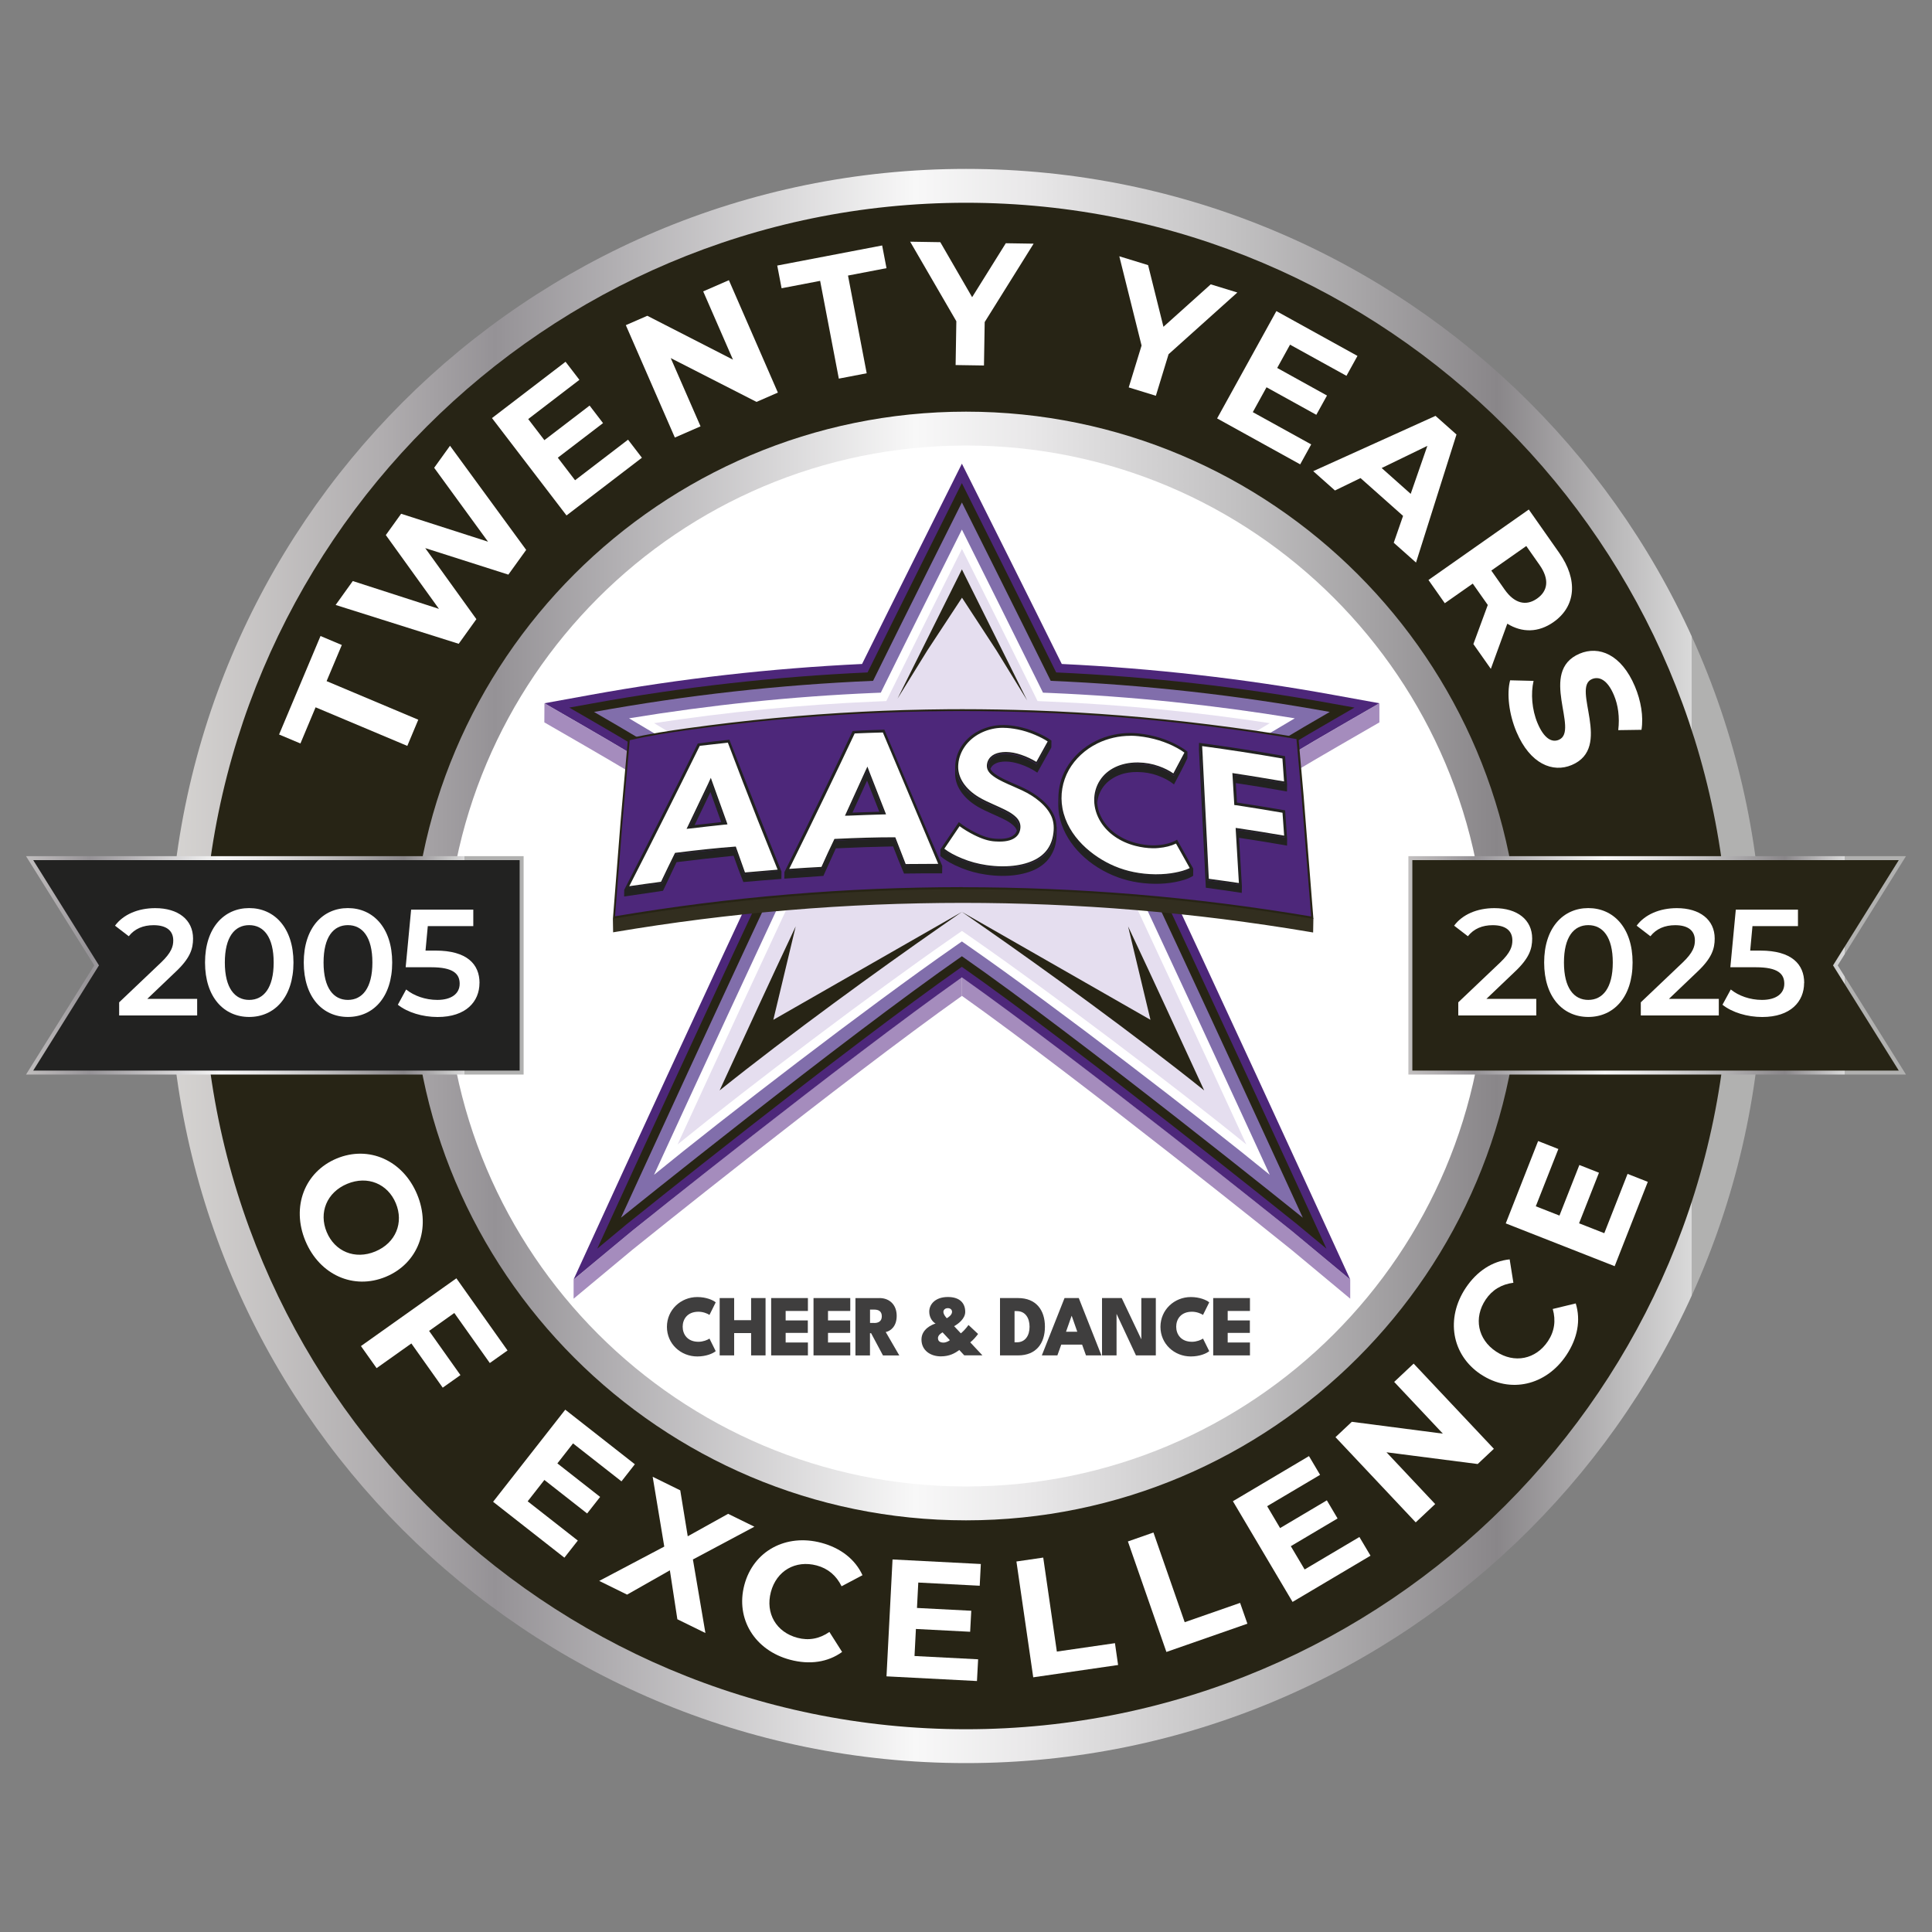 <?xml version="1.0" encoding="UTF-8"?>
<svg id="_x32_0th" xmlns="http://www.w3.org/2000/svg" xmlns:xlink="http://www.w3.org/1999/xlink" version="1.1" viewBox="0 0 400 400">
  <rect x="0" y="0" width="400" height="400" fill="#808080" stroke="none"/>
  <!-- Generator: Adobe Illustrator 29.3.1, SVG Export Plug-In . SVG Version: 2.1.0 Build 151)  -->
  <defs>
    <clipPath id="clippath">
      <rect x="-26.57" y="8.41" width="453.13" height="383.17" fill="none"/>
    </clipPath>
    <clipPath id="clippath-1">
      <rect x="-26.57" y="8.41" width="453.13" height="383.17" fill="none"/>
    </clipPath>
    <clipPath id="clippath-2">
      <rect x="-26.57" y="8.41" width="453.13" height="383.17" fill="none"/>
    </clipPath>
    <linearGradient id="linear-gradient" x1="-3351.73" y1="-1.08" x2="-3350.9" y2="-1.08" gradientTransform="translate(1345539.22 -232.44) scale(401.44 -401.44)" gradientUnits="userSpaceOnUse">
      <stop offset="0" stop-color="#a6a5a1"/>
      <stop offset=".03" stop-color="#a6a5a1"/>
      <stop offset=".13" stop-color="#afafaf"/>
      <stop offset=".22" stop-color="#babbc1"/>
      <stop offset=".28" stop-color="#c5c6cb"/>
      <stop offset=".34" stop-color="#d9dadd"/>
      <stop offset=".49" stop-color="#b2b5b9"/>
      <stop offset=".72" stop-color="#72777c"/>
      <stop offset="1" stop-color="#9a9fa3"/>
    </linearGradient>
    <clipPath id="clippath-3">
      <path d="M92.27,200c0-59.51,48.23-107.76,107.73-107.76s107.73,48.25,107.73,107.76-48.23,107.76-107.73,107.76-107.73-48.25-107.73-107.76M35.02,200c0,91.14,73.86,165.03,164.98,165.03s164.98-73.89,164.98-165.03S291.12,34.97,200,34.97,35.02,108.86,35.02,200" fill="none"/>
    </clipPath>
    <linearGradient id="linear-gradient1" x1="-3351.71" y1="-1.08" x2="-3350.88" y2="-1.08" gradientTransform="translate(1342179.31 -232.44) scale(400.44 -400.44)" gradientUnits="userSpaceOnUse">
      <stop offset="0" stop-color="#eceae8"/>
      <stop offset="0" stop-color="#e5e3e0"/>
      <stop offset=".06" stop-color="#d6d4d2"/>
      <stop offset=".19" stop-color="#b0adaf"/>
      <stop offset=".26" stop-color="#959296"/>
      <stop offset=".52" stop-color="#f8f8f8"/>
      <stop offset=".59" stop-color="#e9e8e9"/>
      <stop offset=".72" stop-color="#c1c0c1"/>
      <stop offset=".88" stop-color="#898689"/>
      <stop offset="1" stop-color="#d9d9d9"/>
      <stop offset="1" stop-color="#b1b1b0"/>
    </linearGradient>
    <clipPath id="clippath-4">
      <rect x="-26.57" y="8.41" width="453.13" height="383.17" fill="none"/>
    </clipPath>
    <linearGradient id="linear-gradient2" x1="-3333.69" y1="-3.42" x2="-3332.86" y2="-3.42" gradientTransform="translate(421469.25 -232.6) scale(126.43 -126.43)" xlink:href="#linear-gradient1"/>
    <linearGradient id="linear-gradient3" x1="-3334.17" y1="-3.42" x2="-3333.35" y2="-3.42" gradientTransform="translate(421816.98 -232.6) scale(126.43 -126.43)" xlink:href="#linear-gradient1"/>
    <clipPath id="clippath-5">
      <rect x="-26.57" y="8.41" width="453.13" height="383.17" fill="none"/>
    </clipPath>
    <clipPath id="clippath-6">
      <rect x="-26.57" y="8.41" width="453.13" height="383.17" fill="none"/>
    </clipPath>
    <clipPath id="clippath-7">
      <rect x="-26.57" y="8.41" width="453.13" height="383.17" fill="none"/>
    </clipPath>
  </defs>
  <g clip-path="url(#clippath)">
    <g clip-path="url(#clippath-1)">
      <path d="M313.9,200.12c0,63.36-51.35,114.72-114.68,114.72s-114.68-51.36-114.68-114.72,51.35-114.72,114.68-114.72,114.68,51.36,114.68,114.72" fill="#fff"/>
      <path d="M313.9,200.12c0,63.36-51.35,114.72-114.68,114.72s-114.68-51.36-114.68-114.72,51.35-114.72,114.68-114.72,114.68,51.36,114.68,114.72" fill="#fff"/>
    </g>
    <g clip-path="url(#clippath-2)">
      <path d="M364.98,200h0c0-91.14-73.86-165.03-164.98-165.03S35.02,108.86,35.02,200c0,91.14,73.86,165.03,164.98,165.03,91.12,0,164.98-73.89,164.98-165.03h0c0,91.14-73.86,165.03-164.98,165.03-91.12,0-164.98-73.89-164.98-165.03,0-91.14,73.86-165.03,164.98-165.03s164.98,73.89,164.98,165.03h0Z" fill="url(#linear-gradient)"/>
    </g>
    <g clip-path="url(#clippath-3)">
      <rect x="35.02" y="34.97" width="329.96" height="330.05" fill="url(#linear-gradient1)"/>
    </g>
    <g clip-path="url(#clippath-4)">
      <path d="M200,358.02c-87.11,0-157.97-70.89-157.97-158.02S112.89,41.98,200,41.98s157.97,70.89,157.97,158.02-70.87,158.02-157.97,158.02M200,85.23c-63.27,0-114.74,51.49-114.74,114.77s51.47,114.77,114.74,114.77,114.74-51.49,114.74-114.77-51.47-114.77-114.74-114.77" fill="#272415"/>
    </g>
    <polygon points="292 177.67 393.87 177.67 380 199.87 393.87 222.06 292 222.06 292 177.67" fill="#272415"/>
    <polygon points="108 177.67 6.13 177.67 20 199.87 6.13 222.06 108 222.06 108 177.67" fill="#222221"/>
    <polygon points="108 177.67 108 178.08 6.88 178.08 20.49 199.87 6.88 221.65 107.59 221.65 107.59 177.67 108 177.67 108 178.08 108 177.67 108.41 177.67 108.41 222.47 5.39 222.47 19.52 199.87 5.39 177.26 108.41 177.26 108.41 177.67 108 177.67" fill="url(#linear-gradient2)"/>
    <polygon points="292 177.67 292 177.26 394.61 177.26 380.48 199.87 394.61 222.47 291.59 222.47 291.59 177.26 292 177.26 292 177.67 292.41 177.67 292.41 221.65 393.12 221.65 379.51 199.87 393.12 178.08 292 178.08 292 177.67 292.41 177.67 292 177.67" fill="url(#linear-gradient3)"/>
    <g clip-path="url(#clippath-5)">
      <path d="M69.7,239.86c6.65-2.77,13.72.36,16.66,7.42,2.93,7.03.21,14.28-6.47,17.06-6.68,2.78-13.73-.39-16.66-7.42-2.94-7.06-.17-14.29,6.47-17.06M77.71,259.1c4.25-1.77,5.91-5.98,4.24-9.98-1.66-4-5.82-5.79-10.07-4.02-4.25,1.77-5.91,5.98-4.24,9.98,1.66,4,5.82,5.79,10.07,4.02" fill="#fff"/>
      <polygon points="94.06 271.84 88.84 275.55 95.33 284.7 91.66 287.3 85.17 278.15 77.97 283.26 74.73 278.69 94.49 264.66 105.08 279.6 101.41 282.2 94.06 271.84" fill="#fff"/>
      <polygon points="119.63 318.96 116.85 322.5 102.09 310.93 117.03 291.86 131.44 303.16 128.67 306.7 118.64 298.84 115.4 302.98 124.25 309.92 121.56 313.35 112.71 306.41 109.25 310.83 119.63 318.96" fill="#fff"/>
      <polygon points="140.24 335.25 138.69 325.12 129.83 330.15 124.06 327.31 137.53 320.2 135.13 305.75 140.84 308.56 142.39 318.07 150.75 313.42 156.19 316.09 143.46 322.87 146.05 338.1 140.24 335.25" fill="#fff"/>
      <path d="M154.11,328.15c1.87-7.06,8.64-10.67,15.93-8.73,4.05,1.08,7.03,3.45,8.53,6.71l-4.33,2.29c-1.09-2.22-2.82-3.69-5.16-4.31-4.38-1.16-8.31,1.09-9.48,5.5-1.17,4.42,1.12,8.32,5.5,9.48,2.34.62,4.56.21,6.62-1.21l2.63,4.14c-2.93,2.12-6.7,2.7-10.78,1.61-7.26-1.93-11.33-8.42-9.46-15.48" fill="#fff"/>
      <polygon points="202.51 343.54 202.27 348.04 183.54 347.07 184.79 322.87 203.07 323.81 202.84 328.31 190.12 327.65 189.85 332.91 201.09 333.49 200.86 337.84 189.63 337.26 189.34 342.86 202.51 343.54" fill="#fff"/>
      <polygon points="210.44 323.29 215.99 322.48 218.81 341.94 230.84 340.2 231.49 344.72 213.92 347.27 210.44 323.29" fill="#fff"/>
      <polygon points="233.52 319.14 238.81 317.29 245.28 335.86 256.75 331.86 258.26 336.17 241.49 342.02 233.52 319.14" fill="#fff"/>
      <polygon points="281.45 318.22 283.75 322.09 267.61 331.66 255.26 310.81 271.01 301.47 273.31 305.35 262.35 311.84 265.03 316.37 274.71 310.63 276.93 314.38 267.25 320.12 270.11 324.94 281.45 318.22" fill="#fff"/>
      <polygon points="292.68 282.32 309.29 299.96 305.94 303.11 287.06 300.68 297.14 311.4 293.11 315.19 276.5 297.55 279.88 294.37 298.73 296.82 288.65 286.11 292.68 282.32" fill="#fff"/>
      <path d="M306.59,284.55c-6.08-4.05-7.31-11.62-3.13-17.9,2.32-3.48,5.53-5.55,9.1-5.91l.77,4.84c-2.46.32-4.4,1.48-5.74,3.49-2.52,3.77-1.65,8.22,2.15,10.75,3.8,2.53,8.24,1.62,10.75-2.15,1.34-2.02,1.67-4.25.99-6.66l4.76-1.15c1.07,3.46.39,7.21-1.95,10.72-4.17,6.25-11.62,8.02-17.7,3.96" fill="#fff"/>
      <polygon points="336.97 243.04 341.16 244.69 334.3 262.15 311.75 253.29 318.45 236.24 322.64 237.89 317.97 249.75 322.87 251.67 326.99 241.2 331.05 242.8 326.93 253.27 332.15 255.32 336.97 243.04" fill="#fff"/>
      <path d="M40.82,206.8v3.44h-16.15v-2.72l8.7-8.27c2.13-2.04,2.5-3.32,2.5-4.54,0-2-1.38-3.16-4.07-3.16-2.13,0-3.91.72-5.14,2.29l-2.85-2.19c1.69-2.29,4.73-3.63,8.33-3.63,4.76,0,7.83,2.41,7.83,6.29,0,2.13-.59,4.07-3.63,6.92l-5.85,5.58h10.33Z" fill="#fff"/>
      <path d="M42.45,199.28c0-7.2,3.94-11.27,9.14-11.27s9.17,4.07,9.17,11.27-3.95,11.27-9.17,11.27-9.14-4.07-9.14-11.27M56.66,199.28c0-5.29-2.07-7.74-5.07-7.74s-5.04,2.44-5.04,7.74,2.07,7.74,5.04,7.74,5.07-2.44,5.07-7.74" fill="#fff"/>
      <path d="M62.89,199.28c0-7.2,3.94-11.27,9.14-11.27s9.17,4.07,9.17,11.27-3.95,11.27-9.17,11.27-9.14-4.07-9.14-11.27M77.1,199.28c0-5.29-2.07-7.74-5.07-7.74s-5.04,2.44-5.04,7.74,2.07,7.74,5.04,7.74,5.07-2.44,5.07-7.74" fill="#fff"/>
      <path d="M99.27,203.51c0,3.85-2.79,7.05-8.67,7.05-3.1,0-6.23-.94-8.23-2.54l1.72-3.16c1.6,1.31,3.98,2.16,6.45,2.16,2.91,0,4.63-1.28,4.63-3.35s-1.35-3.41-5.89-3.41h-5.29l1.13-11.93h12.87v3.41h-9.42l-.47,5.07h2.1c6.48,0,9.08,2.82,9.08,6.7" fill="#fff"/>
      <path d="M318.07,206.8v3.44h-16.15v-2.72l8.7-8.27c2.13-2.04,2.5-3.32,2.5-4.54,0-2-1.38-3.16-4.07-3.16-2.13,0-3.91.72-5.14,2.29l-2.85-2.19c1.69-2.29,4.73-3.63,8.33-3.63,4.76,0,7.83,2.41,7.83,6.29,0,2.13-.59,4.07-3.63,6.92l-5.85,5.58h10.33Z" fill="#fff"/>
      <path d="M319.7,199.28c0-7.2,3.94-11.27,9.14-11.27s9.17,4.07,9.17,11.27-3.95,11.27-9.17,11.27-9.14-4.07-9.14-11.27M333.91,199.28c0-5.29-2.07-7.74-5.07-7.74s-5.04,2.44-5.04,7.74,2.07,7.74,5.04,7.74,5.07-2.44,5.07-7.74" fill="#fff"/>
      <path d="M355.86,206.8v3.44h-16.15v-2.72l8.7-8.27c2.13-2.04,2.5-3.32,2.5-4.54,0-2-1.38-3.16-4.07-3.16-2.13,0-3.91.72-5.14,2.29l-2.85-2.19c1.69-2.29,4.73-3.63,8.33-3.63,4.76,0,7.83,2.41,7.83,6.29,0,2.13-.6,4.07-3.63,6.92l-5.85,5.58h10.33Z" fill="#fff"/>
      <path d="M373.52,203.51c0,3.85-2.79,7.05-8.67,7.05-3.1,0-6.23-.94-8.23-2.54l1.72-3.16c1.6,1.31,3.98,2.16,6.45,2.16,2.91,0,4.63-1.28,4.63-3.35s-1.35-3.41-5.88-3.41h-5.29l1.13-11.93h12.87v3.41h-9.42l-.47,5.07h2.1c6.48,0,9.08,2.82,9.08,6.7" fill="#fff"/>
      <polygon points="65.34 146.44 62.2 153.93 57.78 152.07 66.36 131.68 70.77 133.54 67.62 141.02 86.6 149.01 84.33 154.43 65.34 146.44" fill="#fff"/>
      <polygon points="93.17 92.29 108.94 113.85 105.25 118.97 88.04 113.48 98.63 128.19 94.97 133.29 69.49 125.25 73.04 120.3 90.88 126.06 79.88 110.78 83.05 106.37 101.04 112.15 89.89 96.85 93.17 92.29" fill="#fff"/>
      <polygon points="130.03 91.03 132.9 94.77 117.29 106.72 101.86 86.56 117.09 74.9 119.96 78.64 109.36 86.76 112.71 91.13 122.07 83.97 124.85 87.6 115.49 94.76 119.06 99.43 130.03 91.03" fill="#fff"/>
      <polygon points="150.91 58.01 161.05 81.28 156.63 83.21 138.87 74.14 145.04 88.27 139.72 90.59 129.57 67.32 134.02 65.38 151.75 74.46 145.59 60.33 150.91 58.01" fill="#fff"/>
      <polygon points="169.8 58.15 161.82 59.68 160.92 54.98 182.64 50.82 183.54 55.52 175.57 57.05 179.44 77.28 173.67 78.39 169.8 58.15" fill="#fff"/>
      <polygon points="203.87 66.68 203.72 75.67 197.85 75.58 198 66.51 188.44 50.04 194.68 50.14 201.27 61.53 208.24 50.36 214 50.45 203.87 66.68" fill="#fff"/>
      <polygon points="241.94 73.34 239.31 81.94 233.69 80.21 236.35 71.54 231.74 53.06 237.7 54.89 240.88 67.66 250.67 58.87 256.18 60.56 241.94 73.34" fill="#fff"/>
      <polygon points="271.47 92.01 269.19 96.14 251.99 86.63 264.26 64.41 281.05 73.69 278.77 77.81 267.09 71.36 264.43 76.18 274.74 81.89 272.53 85.88 262.22 80.18 259.38 85.33 271.47 92.01" fill="#fff"/>
      <path d="M290.49,106.81l-8.81-7.83-5.29,2.57-4.5-4,25.32-11.45,4.34,3.86-8.38,26.51-4.61-4.1,1.93-5.56ZM292.07,102.25l3.45-9.94-9.46,4.59,6.01,5.35Z" fill="#fff"/>
      <path d="M305.06,133.32l2.97-8.07-.17-.24-2.94-4.18-5.79,4.06-3.38-4.81,20.77-14.59,6.31,8.99c3.9,5.55,3.46,11.05-1.2,14.32-3.12,2.19-6.5,2.22-9.56.33l-3.41,9.35-3.63-5.16ZM318.75,116.97l-2.75-3.92-7.24,5.08,2.75,3.92c2.06,2.94,4.47,3.46,6.72,1.88,2.28-1.6,2.58-4.03.52-6.96" fill="#fff"/>
      <path d="M312.66,140.85l4.85.12c-.6,2.58-.36,5.94.82,8.75,1.35,3.21,2.97,4.06,4.41,3.45,4.37-1.85-4.37-14.17,4.31-17.84,3.97-1.68,8.63.13,11.44,6.78,1.24,2.94,1.81,6.24,1.36,8.99l-4.81.07c.32-2.69-.02-5.19-.9-7.26-1.35-3.21-3.08-3.93-4.55-3.31-4.31,1.82,4.41,14.16-4.18,17.79-3.91,1.65-8.61-.18-11.44-6.86-1.57-3.71-2.04-7.92-1.32-10.66" fill="#fff"/>
    </g>
    <g clip-path="url(#clippath-6)">
      <path d="M146.89,277.14l1.29,2.6c-.56.48-1.98,1.1-3.81,1.1-3.43,0-6.29-2.61-6.29-6.13s2.86-6.17,6.29-6.17c1.83,0,3.25.62,3.81,1.1l-1.29,2.6c-.42-.29-1.33-.66-2.28-.66-2.32,0-3.27,1.57-3.27,3.1s.95,3.12,3.27,3.12c.95,0,1.86-.37,2.28-.66" fill="#3f3e3e"/>
      <polygon points="152 276 152 280.62 149 280.62 149 268.75 152 268.75 152 273.33 155.51 273.33 155.51 268.75 158.5 268.75 158.5 280.62 155.51 280.62 155.51 276 152 276" fill="#3f3e3e"/>
      <polygon points="167.27 268.75 167.27 271.42 162.66 271.42 162.66 273.38 167.25 273.38 167.25 275.96 162.66 275.96 162.66 277.95 167.27 277.95 167.27 280.62 159.66 280.62 159.66 268.75 167.27 268.75" fill="#3f3e3e"/>
      <polygon points="176.04 268.75 176.04 271.42 171.43 271.42 171.43 273.38 176.02 273.38 176.02 275.96 171.43 275.96 171.43 277.95 176.04 277.95 176.04 280.62 168.43 280.62 168.43 268.75 176.04 268.75" fill="#3f3e3e"/>
      <path d="M182.1,268.75c2.06,0,3.55,1.39,3.55,3.68s-1.37,3.18-2.27,3.35l2.81,4.85h-3.38l-2.46-4.61h-.23v4.61h-3.01v-11.87h4.97ZM181.02,273.91c.78,0,1.55-.31,1.55-1.39s-.75-1.38-1.53-1.38h-.91v2.76h.88Z" fill="#3f3e3e"/>
      <path d="M193.72,274.03c-.57-.28-1.33-1.18-1.33-2.46,0-1.58,1.31-3.04,3.85-3.04s3.6,1.33,3.6,3.08c0,1.39-1.42,2.48-2.3,2.96l1.39,1.48c.29-.21.93-.82,1.59-1.72l1.98,1.85c-.32.45-1,1.26-1.62,1.74l2.52,2.69h-3.76l-1.03-1.11c-.91.68-2.03,1.32-3.83,1.32-2.06,0-4-1.17-4-3.49,0-2.18,2.24-3.12,2.94-3.31M194.2,277.06c0,.65.48.91,1.14.91.52,0,1.06-.29,1.32-.5l-1.51-1.62c-.29.16-.96.58-.96,1.21M195.32,271.61c0,.57.63,1.24.7,1.31.2-.09,1.09-.64,1.09-1.31,0-.43-.31-.77-.88-.77s-.91.37-.91.77" fill="#3f3e3e"/>
      <path d="M210.79,268.75c3.71,0,5.55,2.47,5.55,5.93s-1.83,5.94-5.55,5.94h-3.75v-11.87h3.75ZM210.05,277.91h.48c1.73,0,2.63-1.39,2.63-3.22s-.89-3.24-2.63-3.24h-.48v6.46Z" fill="#3f3e3e"/>
      <path d="M223.35,268.75l4.69,11.87h-3.2l-.8-2.23h-4.32l-.8,2.23h-3.22l4.7-11.87h2.95ZM223.04,275.72l-1.15-3.28h-.03l-1.15,3.28h2.32Z" fill="#3f3e3e"/>
      <polygon points="231.17 272.02 231.17 280.62 228.16 280.62 228.16 268.75 232.24 268.75 236.3 277.29 236.3 268.75 239.3 268.75 239.3 280.62 235.19 280.62 231.17 272.02" fill="#3f3e3e"/>
      <path d="M249.07,277.14l1.29,2.6c-.56.48-1.98,1.1-3.81,1.1-3.43,0-6.29-2.61-6.29-6.13s2.86-6.17,6.29-6.17c1.83,0,3.25.62,3.81,1.1l-1.29,2.6c-.42-.29-1.33-.66-2.28-.66-2.32,0-3.27,1.57-3.27,3.1s.95,3.12,3.27,3.12c.95,0,1.86-.37,2.28-.66" fill="#3f3e3e"/>
      <polygon points="258.79 268.75 258.79 271.42 254.18 271.42 254.18 273.38 258.77 273.38 258.77 275.96 254.18 275.96 254.18 277.95 258.79 277.95 258.79 280.62 251.18 280.62 251.18 268.75 258.79 268.75" fill="#3f3e3e"/>
    </g>
    <g clip-path="url(#clippath-7)">
      <path d="M267.32,258.94c-.34-.28-43.59-35.07-68.17-52.53-24.97,17.74-67.82,52.25-68.17,52.53l-12.4,10.32v-4.38s6.57-14.34,6.57-14.34c.21-.45,20.7-45.19,33.61-72.59-12.51-8.28-25.18-16.13-37.64-23.33l-8.58-4.95v-4.21s9.78-1.77,9.78-1.77c18.37-3.34,37.22-5.48,56.04-6.38,5.71-11.56,15.46-31.06,17.36-34.86l3.42-6.84,3.42,6.84c1.89,3.77,11.58,23.15,17.37,34.86,18.82.9,37.67,3.05,56.04,6.38l9.78,1.78v4.2l-8.57,4.95c-12.48,7.21-25.14,15.06-37.64,23.33,12.22,25.93,31.42,67.82,33.58,72.52l6.6,14.4v4.38s-12.4-10.32-12.4-10.32Z" fill="#fff"/>
      <path d="M199.15,96.01l3.21,6.41c.11.21,11.17,22.31,17.47,35.06,18.81.89,37.68,3.04,56.12,6.38l9.64,1.75v3.95l-8.48,4.9c-12.58,7.27-25.28,15.14-37.78,23.42,12.78,27.14,33.45,72.25,33.67,72.72l6.55,14.3v3.96s-12.11-10.08-12.11-10.08c-.44-.36-43.65-35.13-68.29-52.62-24.66,17.51-67.85,52.25-68.29,52.62l-12.11,10.08v-3.96s6.56-14.3,6.56-14.3c.22-.48,20.84-45.49,33.67-72.72-12.52-8.29-25.21-16.17-37.78-23.42l-8.49-4.9v-3.95l9.64-1.75c18.44-3.35,37.31-5.49,56.12-6.38,6.22-12.59,17.35-34.84,17.47-35.06l1.6-3.2,1.6-3.2ZM199.15,95.21l-.32.64-1.6,3.2-1.6,3.2-.06.11c-1.9,3.79-11.6,23.2-17.32,34.76-18.79.9-37.61,3.05-55.96,6.38l-9.64,1.75-.29.05v4.25s0,.21,0,.21l.18.1,8.49,4.9c12.42,7.17,25.03,14.99,37.5,23.24-12.91,27.41-33.33,72-33.54,72.45l-6.55,14.3-.03.07v4.04s0,.77,0,.77l.59-.49,12.11-10.08c.35-.29,43.08-34.69,68.06-52.45,24.59,17.48,67.72,52.17,68.06,52.45l12.11,10.08.59.49v-4.73s0-.08,0-.08l-.03-.07-6.55-14.3-.03-.06c-2.15-4.69-21.29-46.44-33.51-72.38,12.45-8.24,25.07-16.06,37.5-23.24l8.48-4.9.18-.1v-4.16s0-.3,0-.3l-.29-.05-9.64-1.75c-18.34-3.33-37.17-5.48-55.96-6.38-5.79-11.72-15.44-31-17.32-34.77l-.05-.11-3.21-6.41-.32-.64Z" fill="#fff"/>
      <path d="M121.19,150.5l-8.47-4.88-.02,3.94,8.49,4.9c13.04,7.54,24.79,14.78,37.78,23.42l1.44-3.05c-12.99-8.64-26.17-16.79-39.22-24.33" fill="#a58cbd"/>
      <path d="M277.1,150.51c-13.07,7.55-26.25,15.71-39.21,24.33l1.44,3.04c12.97-8.63,24.71-15.87,37.78-23.42l8.48-4.9v-3.95l-8.48,4.89Z" fill="#a58cbd"/>
      <path d="M130.87,254.84l-12.11,10.08v3.96l12.11-10.08c.44-.37,43.63-35.11,68.29-52.62v-3.96c-24.66,17.51-67.85,52.25-68.29,52.62" fill="#a58cbd"/>
      <path d="M267.44,254.84c-.44-.37-43.65-35.13-68.29-52.62v3.96c24.64,17.49,67.85,52.25,68.29,52.62l12.11,10.08v-3.96l-12.11-10.08Z" fill="#a58cbd"/>
      <path d="M197.55,99.21l-1.6,3.2c-.11.23-11.25,22.47-17.47,35.06-18.81.89-37.68,3.03-56.12,6.38l-9.64,1.75,8.48,4.89c13.04,7.52,26.23,15.7,39.22,24.33-12.65,26.76-34.89,75.28-35.11,75.78l-6.56,14.31,12.11-10.06c.44-.37,43.63-35.03,68.29-52.5,24.64,17.45,67.85,52.14,68.29,52.5l12.11,10.06-6.56-14.31c-.23-.5-22.51-49.13-35.11-75.78,12.97-8.61,26.15-16.79,39.22-24.33l8.48-4.89-9.63-1.75c-18.44-3.35-37.31-5.49-56.12-6.38-6.3-12.76-17.36-34.85-17.47-35.06l-3.21-6.41-1.6,3.2Z" fill="#4d277a"/>
      <path d="M197.55,103.22c-.12.24-11.78,23.52-17.93,36-19.04.86-38.2,3.01-56.94,6.41l-4.82.87,4.24,2.45c13.56,7.82,27.21,16.31,40.61,25.24-12.43,26.23-35.53,76.65-35.77,77.17l-3.28,7.16,6.05-5.03c.45-.38,44.97-36.14,69.43-53.32,24.46,17.18,68.98,52.94,69.43,53.32l6.06,5.03-3.28-7.16c-.24-.52-23.34-50.94-35.77-77.17,13.37-8.92,27.03-17.41,40.61-25.24l4.24-2.45-4.82-.87c-18.75-3.41-37.9-5.56-56.94-6.41-6.15-12.47-17.81-35.76-17.93-36l-1.6-3.2-1.6,3.2Z" fill="#272415"/>
      <path d="M199.15,197.98c-24.56,17.08-70.58,54.13-70.58,54.13,0,0,24.04-52.48,36.42-78.55-13.71-9.19-27.7-17.92-42-26.16,19.11-3.47,38.37-5.62,57.77-6.44,6.07-12.34,18.39-36.93,18.39-36.93,0,0,12.31,24.59,18.39,36.93,19.4.82,38.66,2.97,57.77,6.44-14.3,8.24-28.29,16.98-42,26.16,12.38,26.07,36.42,78.55,36.42,78.55,0,0-46.02-37.05-70.58-54.13" fill="#816eab"/>
      <path d="M183.02,142.07h0l-.66,1.34-1.49.06c-16.82.71-33.85,2.49-50.64,5.25,12.13,7.15,24.29,14.8,36.16,22.75l1.8,1.21-.93,1.96c-9,18.95-24.42,52.41-31.85,68.59,14.32-11.71,44.26-34.76,62.31-47.31l1.43-1,1.43,1c18.05,12.55,47.99,35.6,62.31,47.31-7.43-16.17-22.84-49.62-31.85-68.59l-.93-1.96,1.8-1.21c11.85-7.94,24.01-15.59,36.16-22.75-16.79-2.76-33.82-4.54-50.64-5.25l-1.49-.06-.66-1.34c-4.46-9.05-12.34-24.84-16.13-32.43-3.8,7.6-11.7,23.41-16.13,32.43" fill="#fff"/>
      <path d="M184.63,142.86v-.02c-.05.11-.1.22-.15.32l-.98,1.99-2.55.11c-15.05.64-30.35,2.14-45.53,4.46,10.75,6.44,21.5,13.24,31.98,20.26l3.09,2.07-1.6,3.36c-7.91,16.64-20.82,44.61-28.61,61.54,15.15-12.31,40.46-31.41,56.42-42.5l2.46-1.71,2.46,1.71c15.96,11.1,41.27,30.19,56.42,42.5-7.79-16.92-20.7-44.88-28.61-61.54,0,0-1.6-3.36-1.6-3.36l3.09-2.07c10.46-7.01,21.21-13.81,31.98-20.26-15.18-2.32-30.48-3.82-45.53-4.46l-2.55-.11-1.13-2.29c-3.92-7.96-10.53-21.22-14.53-29.21-4,8-10.61,21.26-14.53,29.21" fill="#e5deef"/>
      <path d="M198.67,118.85l-12.85,25.8,6.16-9.96c.04-.06,7.19-10.94,7.19-10.94,0,0,7.12,10.88,7.15,10.94l6.34,10.32-13.51-27.13-.48.97Z" fill="#272415"/>
      <path d="M160.11,211.14l4.63-19.34c-5.99,12.71-9.53,20.49-15.75,33.96,14.35-11.51,33.12-25.11,45.86-33.97l4.3-2.99-39.04,22.34Z" fill="#272415"/>
      <path d="M238.19,211.14l-4.63-19.34c5.99,12.71,9.53,20.49,15.75,33.96-14.35-11.51-33.12-25.11-45.86-33.97l-4.3-2.99,39.04,22.34Z" fill="#272415"/>
      <path d="M271.68,189.99l-.3-.05c-6.05-1.02-12.2-1.92-18.28-2.69-5.93-.75-12-1.38-18.02-1.88-5.99-.5-12.1-.87-18.15-1.12-5.83-.24-11.76-.36-17.62-.36-6.03,0-12.1.13-18.02.38-5.96.25-12.07.63-18.14,1.14-5.98.5-12.04,1.14-18.03,1.89-5.89.75-11.85,1.62-17.71,2.61l-.3.05h0s0,2.86,0,2.86c5.96-1.01,11.99-1.9,18.01-2.66,5.99-.76,12.06-1.39,18.03-1.89,6.08-.51,12.18-.89,18.14-1.14,5.94-.25,11.94-.37,18.02-.37,5.86,0,11.78.12,17.62.36,6.07.25,12.17.62,18.15,1.12,6.05.5,12.12,1.13,18.02,1.88,6.06.76,12.14,1.66,18.08,2.66l.5.08v-2.86h0Z" fill="#322e1f"/>
      <path d="M271.86,193.06l-.71-.12c-5.91-1-11.99-1.89-18.07-2.66-5.9-.74-11.96-1.37-18.02-1.87-5.94-.5-12.04-.87-18.14-1.12-5.81-.24-11.73-.36-17.61-.36-6.01,0-12.07.13-18.01.37-5.96.25-12.07.63-18.13,1.14-5.96.5-12.02,1.13-18.02,1.89-6.03.76-12.08,1.66-18,2.66l-.21.04-.05-2.81.49-.49c5.86-.99,11.82-1.87,17.72-2.61,5.99-.76,12.06-1.39,18.04-1.89,6.08-.51,12.18-.89,18.15-1.14,5.93-.25,11.99-.37,18.03-.38,5.86,0,11.79.12,17.63.36,6.05.25,12.16.63,18.16,1.12,6.03.5,12.1,1.13,18.03,1.88,6.09.77,12.24,1.67,18.28,2.69l.3.05.2.43-.05,2.82ZM199.32,186.57c5.88,0,11.81.12,17.63.36,6.1.25,12.21.63,18.15,1.12,6.06.5,12.13,1.13,18.03,1.88,6.09.77,12.17,1.66,18.09,2.66l.29.05v-2.49l-.15-.03c-6.04-1.02-12.19-1.92-18.27-2.69-5.93-.74-11.99-1.38-18.02-1.88-5.99-.5-12.09-.87-18.14-1.12-5.83-.24-11.76-.36-17.61-.36-6.03,0-12.09.13-18.01.38-5.96.25-12.06.63-18.13,1.14-5.97.5-12.04,1.14-18.02,1.89-5.89.74-11.85,1.62-17.7,2.61l-.15.02v2.49c5.86-.99,11.85-1.87,17.81-2.63,6.01-.76,12.07-1.4,18.04-1.89,6.07-.51,12.18-.89,18.15-1.14,5.95-.25,12.01-.37,18.03-.37" fill="#322e1f"/>
      <path d="M199.28,147.02c-.99,0-1.98,0-2.98.01-6,.04-12,.22-17.84.52-6.11.31-12.2.75-18.08,1.31-5.99.57-12.1,1.28-18.16,2.12-3.79.53-7.85,1.15-11.87,2.08l-.17.04v.17c-.43,4.65-.84,9.3-1.25,13.95l-.27,3.08-1.55,19.67.3-.05c5.86-.99,11.82-1.87,17.71-2.61,5.98-.76,12.05-1.39,18.03-1.89,6.07-.51,12.18-.89,18.14-1.14,5.93-.25,11.99-.37,18.02-.38,5.86,0,11.79.12,17.62.36,6.05.25,12.16.63,18.15,1.12,6.03.5,12.09,1.13,18.02,1.88,6.08.76,12.23,1.67,18.28,2.69l.3.05-2.03-25.48c-.28-3.11-.55-6.22-.83-9.32l-.21-2.36-.18-.03c-5.92-1-12.23-1.89-18.27-2.64-5.94-.74-12-1.35-18.03-1.84-6.01-.48-12.11-.83-18.14-1.05-4.94-.17-9.89-.26-14.71-.26" fill="#4d277a"/>
      <path d="M271.91,190.24l-.56-.09c-6.04-1.02-12.19-1.92-18.27-2.69-5.93-.74-11.99-1.37-18.01-1.87-5.99-.5-12.09-.87-18.14-1.12-5.83-.24-11.76-.36-17.61-.36-6.03,0-12.09.13-18.01.38-5.96.25-12.06.63-18.13,1.14-5.97.5-12.04,1.14-18.02,1.89-5.89.74-11.85,1.62-17.7,2.61l-.56.09,1.57-19.93.27-3.08c.41-4.65.83-9.3,1.24-13.95l.03-.32.31-.07c4.02-.93,8.09-1.55,11.89-2.08,6.06-.84,12.17-1.56,18.17-2.12,5.88-.56,11.97-1,18.09-1.31,5.85-.3,11.85-.47,17.85-.52.99,0,1.99-.01,2.98-.01,4.83,0,9.78.09,14.72.26,6.03.21,12.13.57,18.15,1.05,6.03.48,12.1,1.1,18.04,1.84,6.63.82,12.79,1.71,18.28,2.64l.34.06.22,2.52c.27,3.11.55,6.21.83,9.32l2.05,25.74ZM199.32,183.69c5.86,0,11.79.12,17.63.36,6.05.25,12.16.62,18.16,1.12,6.03.5,12.1,1.13,18.03,1.88,6.09.77,12.24,1.67,18.28,2.69h.04s-2.01-25.21-2.01-25.21c-.28-3.11-.55-6.21-.83-9.32l-.2-2.2h-.02c-5.49-.94-11.64-1.82-18.26-2.65-5.93-.74-12-1.35-18.02-1.84-6.01-.48-12.11-.83-18.13-1.04-4.93-.17-9.88-.26-14.71-.26-.99,0-1.98,0-2.98.01-5.99.04-11.99.22-17.83.51-6.11.31-12.19.75-18.07,1.31-5.99.56-12.1,1.28-18.15,2.12-3.79.53-7.85,1.15-11.85,2.08h-.02s0,.02,0,.02c-.41,4.65-.82,9.3-1.24,13.95l-.27,3.08-1.53,19.4h.03c5.86-.99,11.82-1.87,17.72-2.62,5.99-.76,12.06-1.39,18.04-1.89,6.08-.51,12.18-.89,18.15-1.14,5.93-.25,11.99-.37,18.03-.38" fill="#272415"/>
      <path d="M150.07,170.22c-.24-.67-.49-1.35-.73-2.03-.09-.26-.19-.51-.28-.77-.16-.44-.32-.88-.47-1.32-.04-.11-.08-.23-.12-.34-.41-1.14-.82-2.28-1.22-3.42l-.13-.36-.16.36c-1.45,3.05-2.8,5.89-4.13,8.66l-.09.19-.02,1.37.21-.02c2.34-.28,4.71-.55,7.04-.79h.15s.02-1.39.02-1.39l-.05-.14ZM149.31,170.21c-1.82.19-3.67.4-5.5.61,1.05-2.2,2.13-4.45,3.28-6.83.74,2.07,1.48,4.15,2.23,6.22" fill="#222221"/>
      <path d="M161.8,180.45c-1.48-3.64-2.96-7.33-4.39-10.96-2.13-5.38-4.24-10.85-6.4-16.34-2.16.22-4.33.47-6.54.78-2.42,4.92-4.85,9.8-7.21,14.5-2.63,5.23-5.29,10.49-7.92,15.61l-.1.2-.02,1.37.23-.03c2.59-.39,5.19-.75,7.82-1.15.94-1.97,1.87-3.95,2.8-5.93,3.91-.49,7.88-.93,11.81-1.32.63,1.79,1.27,3.58,2.03,5.44,2.53-.23,5.24-.45,7.87-.65v-.16s.02-1.37.02-1.37ZM154,181.01c-.64-1.79-1.27-3.57-1.91-5.36-.03,0-.06,0-.09,0-.01-.03-.02-.06-.03-.08-2.13.21-4.28.44-6.43.69-.34.04-.68.07-1.01.11-.36.04-.72.08-1.08.13-.26.03-.53.06-.79.09-.89.1-1.78.21-2.66.32,0,.02-.02.04-.03.06-.02,0-.04,0-.06,0-.93,1.98-1.86,3.95-2.8,5.92-1.05.14-2.11.28-3.17.43-.18.03-.35.05-.53.07,0,0,0,0,0,0-.99.14-1.99.29-2.99.43,2.35-4.59,4.72-9.26,7.06-13.93,2.35-4.68,4.77-9.54,7.18-14.44,2.06-.25,4.18-.48,6.29-.7,2.03,5.38,4.13,10.82,6.24,16.18,1.24,3.14,2.51,6.32,3.79,9.47-2.35.2-4.69.39-6.96.6" fill="#222221"/>
      <path d="M182.87,168.11c-1.05-2.67-2.13-5.4-3.18-8.13l-.13-.35-.16.35c-1.29,2.85-2.57,5.66-3.81,8.36l-.08.17-.02,1.37h.19c2.3-.1,4.67-.18,7.07-.25h.17s.02-1.38.02-1.38l-.06-.15ZM182.03,168.06c-1.87.05-3.72.11-5.53.18.99-2.16,2-4.37,3.01-6.62l.02.02c.83,2.14,1.67,4.29,2.51,6.41" fill="#222221"/>
      <path d="M218.74,171.23c-.02-.86-.19-1.65-.49-2.36-.51-1.19-1.4-2.32-2.64-3.38-1.06-.9-2.32-1.7-3.74-2.37-.58-.28-1.19-.54-1.77-.79-.74-.32-1.51-.66-2.25-1.02-.56-.28-1.21-.62-1.78-1.03-.38-.28-.81-.64-1.02-1.09,0-.01,0-.03.01-.04,0-.02.02-.04.03-.06.03-.06.05-.11.09-.16.01-.02.02-.04.04-.06.03-.04.05-.08.08-.12.01-.02.03-.04.04-.06.04-.06.09-.11.14-.16.03-.03.06-.06.1-.09.02-.02.04-.04.07-.06.03-.02.06-.05.09-.07.02-.02.05-.04.07-.05.03-.02.07-.04.1-.06.03-.02.05-.03.08-.05.04-.02.07-.04.11-.06.03-.01.05-.03.08-.04.04-.02.08-.04.12-.05.03-.01.06-.02.09-.04.05-.02.09-.03.14-.05.03,0,.05-.02.08-.03.06-.02.11-.03.17-.05.02,0,.04-.01.07-.02.08-.02.16-.04.25-.05.38-.07.77-.1,1.19-.09.9.01,1.88.2,2.94.55,1.25.42,2.44,1,3.43,1.68l.11.07.06-.11c.9-1.62,1.8-3.24,2.72-4.9l.12-.23.02-1.39-.08-.06c-.8-.59-1.77-1.11-3.05-1.66-1.23-.53-2.49-.92-3.76-1.18-1.06-.21-2.02-.32-2.94-.33-.53,0-1.04.02-1.53.08-1.46.18-2.9.66-4.15,1.38-2.69,1.56-4.34,4.2-4.41,7.07l-.02,1.39c-.07,2.61,1.6,5.13,4.56,6.92,1,.6,2.08,1.08,3.12,1.55.3.13.59.27.89.4l.37.17c1.16.53,2.36,1.08,3.24,1.95.29.29.49.6.6.93-.1.3-.26.61-.55.87-.65.59-1.69.87-3.18.85-.23,0-.47-.01-.74-.03-1.24-.07-2.56-.49-4.17-1.3-1.25-.63-2.35-1.32-3.27-2.05l-.1-.08-.07.1c-1.23,1.82-2.45,3.63-3.68,5.44l-.06.09-.02,1.39.08.07c1.04.88,2.38,1.64,4.22,2.39,1.63.67,3.37,1.14,5.15,1.39,1.09.16,2.16.25,3.19.26,2.1.03,4.02-.25,5.71-.81.18-.06.36-.13.54-.2.06-.02.12-.05.18-.07.11-.05.23-.09.33-.14.07-.03.13-.06.2-.1.1-.05.2-.09.29-.14.07-.03.13-.07.2-.11.09-.05.18-.1.26-.15.07-.04.13-.08.19-.12.08-.05.16-.1.24-.16.06-.04.12-.08.18-.13.08-.06.15-.11.23-.17.06-.04.12-.09.17-.14.07-.06.14-.12.21-.18.05-.05.11-.1.16-.15.03-.03.07-.06.1-.09.06-.06.13-.13.19-.19.11-.11.21-.23.3-.35.03-.03.05-.06.08-.1.08-.1.16-.2.23-.31.02-.02.03-.05.05-.07.08-.11.15-.22.22-.34,0-.02.02-.03.03-.05.03-.05.06-.1.09-.16.05-.09.1-.18.15-.28.03-.06.06-.12.09-.18.04-.09.09-.19.13-.28.03-.06.05-.13.08-.19.04-.1.07-.19.11-.29.02-.06.04-.13.07-.19,0-.03.02-.06.03-.09.02-.08.05-.16.07-.25.01-.05.03-.1.04-.16.04-.17.08-.33.11-.51.1-.55.16-1.09.16-1.6l.02-1.39c0,.13,0-.08,0-.32M210.18,174.32s.03-.03.04-.04c.04-.04.08-.08.11-.12.02-.02.04-.05.06-.07.03-.04.07-.09.1-.14.01-.02.02-.03.03-.05,0,0,0-.02.01-.02.04-.07.08-.14.11-.22,0,0,0-.01,0-.02.04-.08.07-.17.09-.25,0,0,0-.01,0-.02,0-.02,0-.03.01-.05.02-.08.04-.15.05-.23,0-.03.01-.06.02-.09.02-.1.03-.21.03-.31,0-.02,0-.05,0-.07h0s.02-1.39.02-1.39c0-.03,0-.06,0-.09,0-.04,0-.07,0-.11,0-.04,0-.09-.02-.13,0-.04,0-.07-.02-.11,0-.04-.02-.08-.03-.13,0-.03-.02-.07-.03-.1-.01-.04-.03-.08-.05-.13-.01-.03-.02-.07-.04-.1-.02-.04-.04-.09-.06-.13-.02-.03-.03-.06-.05-.09-.03-.05-.05-.09-.08-.13-.02-.03-.03-.05-.05-.08-.03-.05-.07-.1-.11-.15-.02-.02-.03-.04-.05-.06-.06-.07-.12-.14-.19-.2-.91-.9-2.13-1.46-3.31-1.99l-.37-.17c-.11-.05-.22-.1-.32-.15-.19-.09-.38-.17-.57-.25-.27-.12-.54-.24-.81-.37-.22-.1-.45-.21-.67-.32-.07-.03-.14-.07-.21-.1-.17-.08-.34-.17-.51-.26-.07-.04-.14-.08-.22-.11-.23-.12-.46-.25-.68-.38-2.62-1.57-4.19-3.72-4.42-5.99.01-.12.03-.24.05-.37,0-.04.02-.08.02-.12.02-.13.05-.25.08-.38.02-.07.04-.14.06-.21.02-.1.05-.19.08-.29,0-.03.02-.06.03-.09.04-.13.08-.26.13-.39.02-.06.05-.11.07-.17.04-.1.08-.2.12-.3.03-.06.06-.12.09-.18.04-.09.09-.18.14-.27.03-.06.07-.13.11-.19.05-.08.1-.17.15-.25.05-.08.1-.15.15-.23.05-.07.09-.14.14-.21.05-.07.11-.15.17-.22.05-.07.1-.14.15-.2.06-.07.12-.14.18-.21.06-.07.11-.13.17-.19.06-.07.13-.14.2-.2.06-.06.12-.12.18-.19.07-.07.15-.14.23-.21.06-.05.12-.11.18-.16.08-.07.17-.14.26-.21.06-.05.11-.09.17-.14.1-.08.21-.15.32-.23.05-.03.09-.07.14-.1.16-.11.32-.21.49-.3,1.23-.71,2.63-1.18,4.06-1.35.48-.06.98-.08,1.5-.08.9.01,1.85.12,2.89.33,1.25.25,2.5.64,3.71,1.16.95.41,1.72.8,2.37,1.21-.7,1.27-1.41,2.55-2.12,3.82-.98-.66-2.15-1.22-3.38-1.64-1.08-.36-2.09-.55-3.01-.57-.43,0-.84.03-1.23.1-.09.02-.18.04-.27.06-.02,0-.04.01-.07.02-.06.02-.13.03-.19.05-.03,0-.05.02-.08.03-.05.02-.11.04-.16.06-.03.01-.05.02-.08.03-.05.02-.1.04-.14.06-.03.01-.05.03-.08.04-.04.02-.09.04-.13.07-.03.01-.05.03-.08.05-.04.02-.08.05-.11.07-.03.02-.05.04-.08.06-.03.02-.07.05-.1.08-.02.02-.05.04-.07.06-.02.02-.05.04-.07.07-.01.01-.02.02-.03.03-.06.06-.11.12-.16.18,0,0,0,0-.01.01-.01.02-.02.03-.03.05-.03.04-.06.09-.09.13,0,.01-.01.02-.02.03,0,0,0,0,0,0,0,.02-.02.03-.03.05-.03.05-.05.09-.07.14,0,.02-.02.04-.03.06,0,.01,0,.02-.01.03-.02.05-.04.09-.06.14,0,.02-.02.05-.02.07,0,0,0,.02,0,.03,0,0,0,0,0,0,0,0,0,.02,0,.02-.02.06-.03.11-.04.17,0,0,0,.02,0,.03,0,.01,0,.03,0,.05,0,.02,0,.05-.01.07,0,.03,0,.06-.01.09,0,.03,0,.05,0,.08,0,.03,0,.07,0,.1l-.02,1.39h0c0,.12,0,.23.02.34.12.71.72,1.22,1.24,1.59.59.43,1.25.77,1.82,1.05.74.37,1.52.7,2.26,1.03.58.25,1.18.51,1.76.78,1.4.66,2.64,1.45,3.69,2.34,1.22,1.04,2.08,2.15,2.58,3.3.25.57.4,1.2.45,1.88,0,.07-.01.15-.02.22,0,.05,0,.09-.02.14-.02.17-.05.34-.08.52-.03.18-.07.36-.12.54,0,.04-.02.08-.03.11,0,.03-.02.06-.03.09-.03.11-.06.22-.1.33,0,.03-.02.06-.03.08-.02.05-.04.1-.06.16-.04.11-.08.22-.13.32-.03.07-.06.14-.09.2-.05.1-.1.2-.15.3-.03.06-.07.13-.1.19,0,.02-.02.04-.03.05-.03.05-.05.09-.08.14-.05.08-.1.16-.16.24-.03.05-.07.1-.1.15,0,0,0,0,0,0-.06.08-.12.17-.19.25-.02.03-.04.05-.06.08-.02.02-.03.04-.05.06-.09.11-.19.23-.29.33-.09.09-.18.18-.27.27-.05.05-.1.1-.16.15-.07.06-.13.12-.2.17-.06.05-.11.09-.17.14-.07.06-.15.11-.22.16-.06.04-.12.09-.18.13-.08.05-.16.1-.24.15-.06.04-.12.08-.19.12-.08.05-.17.1-.26.15-.06.03-.13.07-.19.1-.09.05-.19.09-.29.14-.06.03-.13.06-.19.09-.11.05-.22.1-.34.14-.05.02-.11.05-.16.07-.17.07-.35.13-.52.19-1.66.56-3.55.83-5.63.8-1.02-.01-2.08-.1-3.16-.25h0c-1.77-.26-3.48-.72-5.1-1.38-1.43-.59-2.56-1.18-3.47-1.82.98-1.44,1.96-2.88,2.93-4.33.91.71,1.99,1.38,3.21,2,1.64.83,3,1.25,4.27,1.32.28.02.53.03.75.03,1.55.02,2.65-.28,3.35-.91.02-.02.04-.04.06-.05M218.51,171.45s0-.08,0-.12c0,.04,0,.08,0,.12M218.49,170.92s0-.04,0-.06c0,.02,0,.04,0,.06M218.44,170.41s-.01-.07-.02-.11c0,.04.01.07.02.11M218.34,169.9s0-.02,0-.03c0,0,0,.02,0,.03M218.22,169.45s-.02-.07-.03-.1c.01.03.02.07.03.1" fill="#222221"/>
      <path d="M195.09,179.29c-1.71-3.94-3.47-8.03-5.22-12.16-2.2-5.19-4.44-10.57-6.77-16.06-2.17.06-4.34.13-6.57.28-2.06,4.38-4.19,8.85-6.34,13.29-2.54,5.28-5.13,10.57-7.69,15.73l-.09.18-.02,1.37.2-.02c2.52-.18,5.14-.34,7.88-.55.86-1.9,1.72-3.81,2.58-5.71,3.89-.19,7.88-.32,11.86-.4.71,1.85,1.43,3.7,2.26,5.62,2.6-.04,5.33-.05,7.89-.04l.02-1.53ZM187.28,179.25c-.72-1.84-1.44-3.69-2.15-5.54-.03,0-.06,0-.08,0-.01-.02-.02-.05-.03-.07-2.07.04-4.15.1-6.22.18-.13,0-.25,0-.38,0-.56.02-1.11.04-1.67.06-.31.01-.62.02-.93.03-.95.04-1.89.08-2.83.13-.01.02-.02.04-.03.06-.02,0-.05,0-.07,0-.86,1.91-1.71,3.81-2.58,5.71-2.31.12-4.6.27-6.82.42,2.3-4.65,4.61-9.39,6.9-14.13,2.13-4.42,4.25-8.87,6.31-13.23,2.08-.09,4.2-.16,6.31-.21,2.2,5.39,4.43,10.75,6.62,15.91,1.52,3.59,3.05,7.15,4.55,10.61-2.29,0-4.61.02-6.91.05" fill="#222221"/>
      <path d="M247.05,179.84c-1.07-1.9-2.14-3.81-3.2-5.71l-.15-.28-.11.06c-.98.57-2.29.94-3.8,1.07-.38.03-.76.05-1.15.04-1.08-.01-2.23-.17-3.41-.47-3.01-.77-5.44-2.43-6.85-4.69-.72-1.15-1.13-2.4-1.23-3.64.01-.1.02-.21.04-.31,0-.06.02-.12.03-.18.02-.1.04-.2.06-.3.01-.07.03-.13.05-.19.02-.09.05-.19.07-.28.04-.14.09-.28.14-.42,0,0,0,0,0,0,.05-.14.11-.28.18-.42.02-.04.04-.09.06-.13.05-.09.09-.19.14-.28.03-.05.06-.1.08-.15.06-.11.12-.22.19-.32.08-.12.17-.24.25-.36.03-.04.06-.07.08-.11.07-.08.13-.16.2-.24.03-.04.06-.07.1-.11.08-.08.15-.17.23-.25.02-.02.05-.05.07-.07.11-.1.22-.2.33-.3.03-.02.06-.05.09-.07.09-.07.17-.14.27-.21.04-.03.09-.06.13-.09.08-.06.16-.11.25-.17.05-.03.09-.06.14-.09.09-.06.19-.11.28-.17.04-.02.08-.05.12-.07.14-.07.27-.14.41-.21.03-.01.06-.03.09-.04.11-.05.23-.1.34-.15.05-.02.11-.04.16-.06.1-.04.2-.07.3-.11.06-.02.11-.04.17-.06.11-.03.22-.07.32-.1.05-.01.1-.03.15-.04.16-.04.32-.08.48-.11.02,0,.05,0,.07-.01.14-.03.29-.05.43-.08.06,0,.12-.02.17-.02.12-.02.23-.03.35-.04.06,0,.13-.01.19-.02.12-.01.24-.02.37-.03.06,0,.11,0,.17,0,.18,0,.36-.01.54-.01h.14c1.44.02,2.81.26,4.08.72,1.32.47,2.42,1.07,3.29,1.76l.11.09.07-.13c.91-1.71,1.83-3.43,2.7-5.28l.02-1.37c-.58-.5-1.25-.89-1.88-1.25-2.39-1.34-5.24-2.21-8.24-2.53-.5-.05-1.01-.08-1.52-.09-2.55-.03-5.07.53-7.29,1.62-2.64,1.3-4.85,3.35-6.2,5.76-1.04,1.85-1.58,3.93-1.59,6.03,0-.04,0-.07,0-.11l-.02,1.37c-.01.8.06,1.6.2,2.4.96,5.16,5.23,9.93,11.15,12.42,2.62,1.11,5.49,1.69,8.58,1.73,1.54.02,2.99-.11,4.32-.37,1.09-.22,2.49-.55,3.58-1.23l.09-.06.02-1.37-.05-.09ZM220.54,160.07c-.04.08-.07.15-.11.23.05-.1.09-.21.14-.31-.01.03-.02.05-.03.08M220.35,160.51s0,0,0,.01c0,0,0-.02,0-.02,0,0,0,0,0,0M220.25,160.76s-.03.07-.04.11c.03-.08.06-.16.09-.24-.02.04-.03.09-.05.13M220.09,161.18s-.02.05-.03.07c.02-.06.04-.13.07-.19-.01.04-.03.08-.04.12M220,161.44s-.01.04-.02.05c0-.02.02-.05.02-.08,0,0,0,.01,0,.02M219.91,161.74s.02-.07.03-.11c-.01.04-.02.07-.03.11M219.66,162.71s0,.01,0,.02c.01-.05.02-.1.03-.15,0,.04-.02.09-.03.13M219.76,162.27c.01-.05.03-.11.04-.16-.01.05-.03.11-.04.16M219.57,163.24c0-.05.02-.1.03-.16,0,.05-.02.1-.03.16M219.44,164.23s0,.01,0,.02c0-.02,0-.04,0-.05,0,.01,0,.02,0,.03M219.5,163.72s0-.04,0-.06c0,.02,0,.04,0,.06M219.44,164.34h0s0,0,0,0ZM219.41,164.86c0-.06,0-.11,0-.17,0,.06,0,.11,0,.17M219.52,166.83c0-.06-.01-.12-.02-.18-.01-.13-.03-.25-.04-.38,0-.07-.01-.15-.02-.22,0-.11-.01-.22-.02-.33h0s0-.07,0-.11c.02-.22.04-.44.07-.65,0-.04.01-.08.02-.13.03-.22.07-.43.11-.65,0-.03.01-.07.02-.1.05-.22.1-.44.15-.65,0,0,0-.02,0-.03.05-.2.11-.4.18-.59.03-.09.06-.17.09-.26.05-.14.1-.28.16-.42.03-.08.07-.17.1-.25.06-.15.13-.3.2-.44.03-.07.06-.14.1-.21.1-.21.21-.43.33-.63.08-.14.16-.28.25-.42.13-.21.27-.42.41-.62.03-.04.06-.08.09-.13.14-.2.29-.4.45-.59.02-.03.05-.06.07-.08.15-.18.3-.36.46-.54.02-.02.04-.05.07-.07.17-.19.35-.37.53-.54.05-.05.09-.09.14-.14.07-.07.15-.14.23-.21.06-.05.12-.11.18-.16.08-.07.16-.13.23-.2.06-.05.12-.1.19-.16.08-.06.16-.13.24-.19.06-.05.13-.1.19-.15.08-.06.17-.12.25-.18.07-.05.13-.09.2-.14.09-.06.18-.12.27-.18.07-.04.13-.09.19-.13.1-.06.19-.12.29-.18.06-.04.12-.08.19-.11.11-.06.22-.13.33-.19.05-.03.11-.06.16-.09.16-.09.33-.18.5-.26,2.19-1.07,4.67-1.63,7.18-1.59.5,0,1,.04,1.5.09,2.96.31,5.78,1.18,8.15,2.5.42.23.85.49,1.27.78-.7,1.32-1.4,2.63-2.09,3.95-.87-.67-1.96-1.25-3.25-1.71-1.3-.47-2.7-.72-4.16-.74h-.14c-.19,0-.37,0-.56.01-.04,0-.07,0-.11,0-.05,0-.09,0-.14,0-.1,0-.2.01-.3.02-.06,0-.13.01-.19.02-.03,0-.06,0-.09,0-.02,0-.03,0-.05,0-.08,0-.15.02-.23.03-.06,0-.12.02-.17.02-.07.01-.13.02-.2.03-.05,0-.1.02-.16.03-.03,0-.07.01-.1.02-.02,0-.04,0-.06.01-.12.03-.24.05-.36.08-.02,0-.04,0-.05.01,0,0-.01,0-.02,0-.02,0-.04.01-.06.02-.04.01-.08.02-.12.03-.07.02-.15.04-.22.06-.05.01-.09.03-.14.04,0,0,0,0-.01,0-.04.01-.07.02-.11.04-.04.01-.09.03-.13.05-.05.02-.1.04-.15.05-.06.02-.11.04-.17.06-.03.01-.05.02-.08.03-.05.02-.09.04-.14.06-.08.03-.15.07-.23.1-.03.01-.05.02-.08.04-.02,0-.04.02-.06.03-.08.04-.16.08-.24.12-.04.02-.08.04-.11.06-.01,0-.02.01-.04.02,0,0-.02.01-.03.02-.08.05-.16.09-.24.14-.01,0-.02.01-.03.02-.03.02-.06.04-.09.06-.04.02-.07.05-.11.07-.04.03-.09.05-.13.08-.03.02-.06.04-.09.06-.03.02-.07.05-.1.07-.02.02-.04.03-.07.05-.02.02-.04.03-.06.05-.04.03-.07.06-.11.09-.06.05-.12.09-.18.14-.02.01-.03.03-.05.04-.03.02-.05.05-.08.07-.06.05-.12.11-.17.16-.02.02-.04.04-.06.06,0,0-.02.02-.02.02-.02.02-.03.03-.05.05-.05.05-.09.09-.14.14-.03.04-.07.07-.1.11-.02.02-.04.05-.07.07-.02.02-.04.04-.06.07-.01.01-.02.03-.03.04-.03.04-.06.07-.09.11-.04.05-.07.09-.11.14-.02.03-.05.06-.07.09-.02.02-.03.04-.05.06-.07.1-.15.2-.21.31-.04.05-.07.11-.1.16-.03.05-.06.11-.09.16-.02.04-.05.08-.07.12,0,.02-.02.03-.03.05-.05.09-.09.18-.14.27-.02.05-.05.1-.07.14,0,0,0,0,0,0,0,0,0,.02-.01.02-.06.13-.12.27-.17.41,0,0,0,.01,0,.02,0,0,0,.02-.01.03-.02.05-.03.1-.05.15-.02.07-.05.15-.07.22,0,0,0,.02,0,.03,0,.03-.02.06-.03.09-.02.07-.04.14-.05.21-.02.06-.03.13-.05.19,0,.03-.01.07-.02.1-.02.08-.03.15-.04.22-.01.06-.02.12-.03.18,0,.04,0,.07-.01.11-.01.08-.02.16-.03.24h0c0,.06-.01.11-.02.16,0,.04,0,.08,0,.12,0,.08,0,.16-.01.24,0,.05,0,.1,0,.16l-.02,1.37h0c-.02,1.5.41,3.05,1.29,4.46,1.44,2.31,3.92,4.01,6.99,4.79,1.19.3,2.35.46,3.46.48.4,0,.8,0,1.18-.04,1.49-.13,2.79-.49,3.79-1.04l.14.25c.82,1.46,1.63,2.92,2.45,4.37-.92.42-1.95.66-2.8.82-.33.07-.66.12-1.01.17-.03,0-.06,0-.09,0-.32.04-.64.08-.97.11,0,0,0,0,0,0-.36.03-.72.05-1.09.06-.03,0-.06,0-.1,0-.34.01-.68.02-1.04.01-.37,0-.73-.02-1.1-.04-.11,0-.22-.02-.33-.03-.26-.02-.51-.03-.76-.06-.14-.01-.28-.03-.41-.05-.22-.03-.44-.05-.66-.08-.15-.02-.29-.05-.44-.08-.2-.03-.41-.07-.61-.11-.15-.03-.3-.07-.45-.1-.19-.04-.39-.08-.58-.13-.15-.04-.3-.08-.45-.12-.19-.05-.37-.1-.56-.16-.15-.05-.3-.1-.45-.14-.18-.06-.36-.12-.54-.18-.15-.05-.29-.11-.44-.16-.23-.09-.45-.17-.67-.27-4.58-1.93-9.88-6.17-11.01-12.25-.03-.19-.06-.37-.09-.56M227.08,167.3c-.02-.08-.03-.17-.05-.25.02.08.03.17.05.25M226.98,166.74c-.01-.08-.02-.17-.03-.25,0,.08.02.17.03.25M227.15,167.6c.02.08.04.16.06.24-.02-.08-.04-.16-.06-.24M227.32,168.16c.03.08.05.16.08.24-.03-.08-.05-.16-.08-.24M227.53,168.71c.03.07.06.15.09.22-.03-.07-.06-.15-.09-.22M227.79,169.28c.03.06.06.12.09.18-.03-.06-.06-.12-.09-.18M220.97,159.22c-.1.17-.19.35-.28.53.09-.18.18-.36.28-.53" fill="#222221"/>
      <path d="M266.07,167.78l-.09-.02c-3.31-.57-6.63-1.11-9.88-1.6l-.24-4.03c3.54.53,7.2,1.13,10.6,1.74v-.15s.02-1.37.02-1.37l-.42-5.79-.09-.02c-5.79-1.02-11.7-1.94-17.58-2.72l-.14-.02-.02,1.37.15,3.05c.14,2.71.27,5.41.41,8.12.21,4.21.42,8.41.63,12.61l.24,4.86h.1c2.41.33,4.83.67,7.19,1.03l.15.02.02-1.37-.59-10.03c3.27.49,6.56,1.02,9.79,1.59l.15.03.02-1.37-.42-5.94ZM254.45,182.87c-.18-.03-.37-.05-.55-.08-.8-.11-1.6-.23-2.4-.33-.03,0-.07,0-.1-.01-.5-.07-.99-.13-1.49-.2l-.23-4.67c-.21-4.21-.42-8.41-.63-12.62-.14-2.7-.27-5.41-.41-8.11l-.07-1.39c5.77.77,11.57,1.67,17.25,2.67l.29,3.95s0,.11,0,.12c-3.38-.59-6.93-1.18-10.44-1.7l-.14-.02-.02,1.37.35,5.89h.09c3.25.5,6.57,1.04,9.88,1.61l.29,4.07c-3.23-.56-6.52-1.09-9.78-1.58l-.15-.02-.02,1.37.59,10.03c-.77-.11-1.54-.23-2.32-.34" fill="#222221"/>
      <path d="M129.97,183.72c2.61-5.1,5.19-10.18,7.66-15.1,2.29-4.56,4.69-9.4,7.14-14.36,1.91-.23,3.95-.46,6.05-.68,2,5.31,4.09,10.72,6.2,16.05,1.31,3.3,3.94,9.84,4.24,10.58-.58.05-4.88.41-7.14.61-.62-1.74-1.24-3.49-1.86-5.23l-.05-.13h-.14c-3.57.28-7.31.67-12.11,1.27h-.09s-.04.1-.04.1c-.91,1.82-1.76,3.61-2.59,5.34l-.27.57c-2.33.31-4.69.64-7.01.98M146.79,162.26c-1.34,2.83-2.7,5.66-4.13,8.65l-.24.48.54-.06c2.22-.27,4.59-.53,7.04-.79l.37-.04-.13-.35c-.93-2.57-1.88-5.22-2.83-7.88l-.28-.77-.34.76Z" fill="#fff"/>
      <path d="M150.7,153.77c1.99,5.27,4.06,10.63,6.15,15.93,1.22,3.08,3.59,8.98,4.15,10.35-1.06.09-4.68.39-6.76.58-.53-1.48-1.11-3.11-1.81-5.1l-.09-.26-.27.02c-3.58.27-7.31.66-12.11,1.26l-.19.02-.09.17c-.91,1.82-1.76,3.61-2.59,5.34l-.23.48c-2.19.29-4.39.6-6.58.92,2.56-5,5.08-9.97,7.5-14.8,2.28-4.54,4.67-9.34,7.1-14.27,1.84-.22,3.8-.44,5.82-.65M142.12,171.61l.65-.07.22-.02c2.22-.27,4.59-.53,7.03-.79h.15s.45-.06.45-.06l-.15-.43-.05-.14c-.93-2.57-1.88-5.22-2.83-7.88l-.13-.36-.29-.82-.36.79-.16.36c-1.35,2.84-2.7,5.67-4.13,8.65l-.09.19-.29.58M150.94,153.39c-2.11.22-4.22.46-6.29.7-2.41,4.9-4.83,9.76-7.18,14.44-2.6,5.17-5.23,10.35-7.82,15.41,2.49-.37,5-.72,7.44-1.05.94-1.97,1.87-3.95,2.9-5.99,3.96-.5,7.99-.95,12.1-1.26.63,1.79,1.27,3.58,1.91,5.36,2.39-.22,7.33-.63,7.33-.63h.18s-.06-.17-.06-.17c0,0-2.87-7.12-4.26-10.64-2.11-5.36-4.22-10.8-6.24-16.18M142.73,171.18l.09-.19c1.33-2.77,2.68-5.6,4.13-8.66l.16-.36.13.36c.93,2.62,1.88,5.27,2.83,7.88l.05.14h-.15c-2.33.26-4.69.52-7.04.8l-.21.02Z" fill="#222221"/>
      <path d="M207.64,179.54c-.1,0-.19,0-.29,0-1.02-.01-2.08-.1-3.14-.25-1.76-.26-3.46-.72-5.05-1.37-1.68-.68-2.92-1.37-3.91-2.15,1.12-1.65,2.24-3.31,3.36-4.96.89.67,1.93,1.31,3.09,1.9,1.66.84,3.04,1.27,4.34,1.34.28.02.53.03.76.03.05,0,.1,0,.15,0,1.52,0,2.61-.31,3.32-.96.49-.45.77-1.08.81-1.82.03-.72-.25-1.38-.83-1.95-.93-.92-2.17-1.49-3.36-2.03l-.37-.17c-.29-.14-.59-.27-.89-.4-1.03-.46-2.1-.94-3.08-1.53-2.84-1.7-4.43-4.09-4.37-6.55.07-2.72,1.64-5.24,4.2-6.73,1.21-.7,2.59-1.16,3.99-1.33.41-.05.85-.08,1.31-.08.06,0,.11,0,.17,0,.89.01,1.83.12,2.86.32,1.23.25,2.47.63,3.68,1.15,1.15.49,2.03.96,2.76,1.47-.96,1.74-1.77,3.19-2.51,4.53-.96-.62-2.08-1.15-3.26-1.55-1.09-.37-2.13-.56-3.07-.57h-.1c-.4,0-.8.03-1.17.1-.79.15-1.41.44-1.85.89-.53.53-.79,1.33-.67,2.04.13.77.77,1.32,1.31,1.71.6.43,1.27.78,1.84,1.07.75.37,1.52.71,2.27,1.03l.17.08c.52.23,1.06.46,1.58.71,1.38.65,2.61,1.43,3.65,2.31,1.19,1.02,2.05,2.11,2.53,3.23.49,1.13.59,2.5.31,4.05-.26,1.39-.86,2.62-1.76,3.56-.87.92-2.05,1.63-3.5,2.12-1.56.53-3.33.79-5.28.79" fill="#fff"/>
      <path d="M207.68,150.69h0c.05,0,.11,0,.16,0,.88.01,1.81.12,2.83.32,1.22.24,2.45.63,3.64,1.14,1.07.46,1.9.89,2.6,1.36-.89,1.61-1.64,2.97-2.34,4.23-.94-.58-2.02-1.09-3.14-1.47-1.11-.38-2.16-.57-3.12-.58-.03,0-.07,0-.1,0-.42,0-.82.04-1.2.11-.82.15-1.48.47-1.94.94-.57.57-.85,1.43-.72,2.19.14.83.81,1.41,1.38,1.82.61.44,1.29.8,1.87,1.08.75.37,1.53.71,2.28,1.03l.17.08c.52.23,1.06.46,1.58.71,1.37.64,2.58,1.41,3.61,2.28,1.17,1,2.01,2.07,2.48,3.17.47,1.1.57,2.43.29,3.94-.25,1.36-.84,2.56-1.71,3.47-.85.9-2.01,1.59-3.43,2.07-1.54.52-3.3.78-5.22.78-.1,0-.19,0-.29,0-1.02-.01-2.06-.1-3.11-.25-1.75-.26-3.43-.71-5.01-1.36-1.59-.65-2.78-1.3-3.73-2.03,1.09-1.6,2.15-3.17,3.16-4.67.86.64,1.86,1.24,2.96,1.8,1.69.85,3.09,1.29,4.41,1.36.28.02.53.03.77.03.05,0,.1,0,.15,0,1.57,0,2.69-.33,3.44-1,.53-.48.83-1.15.87-1.95.03-.77-.26-1.47-.88-2.09-.96-.95-2.21-1.51-3.41-2.07l-.37-.17c-.26-.12-.54-.25-.89-.4-1.03-.46-2.09-.94-3.06-1.52-2.78-1.67-4.34-4-4.28-6.4.07-2.66,1.61-5.12,4.12-6.58,1.19-.69,2.54-1.14,3.93-1.31.4-.05.84-.07,1.29-.07M207.68,150.34c-.46,0-.91.03-1.33.08-1.43.17-2.84.64-4.06,1.35-2.62,1.52-4.22,4.09-4.29,6.88-.06,2.53,1.56,4.98,4.45,6.71.98.59,2.06,1.08,3.1,1.54.3.13.59.27.89.4l.37.17c1.18.54,2.4,1.1,3.31,1.99.55.54.81,1.15.78,1.82-.03.7-.29,1.29-.75,1.7-.68.61-1.73.91-3.2.91-.05,0-.1,0-.15,0-.23,0-.47-.01-.75-.03-1.27-.08-2.63-.5-4.27-1.33-1.22-.62-2.3-1.29-3.21-2-1.18,1.75-2.37,3.5-3.56,5.25,1.01.83,2.31,1.56,4.08,2.28,1.62.66,3.33,1.12,5.1,1.38,1.08.16,2.14.24,3.16.25.1,0,.2,0,.29,0,1.96,0,3.75-.27,5.33-.8,1.48-.5,2.68-1.22,3.57-2.16.92-.97,1.54-2.23,1.8-3.65.29-1.58.19-2.98-.32-4.15-.49-1.15-1.36-2.26-2.58-3.3-1.04-.89-2.28-1.68-3.69-2.34-.58-.27-1.18-.53-1.76-.79-.75-.32-1.52-.66-2.26-1.03-.57-.28-1.23-.63-1.82-1.05-.51-.37-1.12-.89-1.24-1.59-.11-.65.14-1.39.63-1.88.41-.42,1-.7,1.75-.84.36-.07.74-.1,1.14-.1.03,0,.06,0,.09,0,.92.01,1.93.2,3.01.57,1.23.42,2.4.98,3.38,1.64.9-1.61,1.79-3.22,2.69-4.84-.77-.55-1.7-1.05-2.92-1.58-1.22-.52-2.46-.91-3.71-1.16-1.04-.21-1.99-.31-2.89-.33-.06,0-.11,0-.17,0" fill="#222221"/>
      <path d="M163.1,180.09c2.49-5.03,5-10.17,7.46-15.27,2.14-4.44,4.25-8.85,6.26-13.13,1.97-.08,4.02-.15,6.08-.21l11.61,27.55c-1.06,0-4.99.02-7.13.05-.72-1.84-1.43-3.66-2.1-5.43l-.04-.11h-.12c-3.68,0-7.53.11-12.14.33h-.11s-.05.1-.05.1c-.88,1.82-1.7,3.61-2.48,5.34l-.16.35c-2.43.13-4.81.28-7.09.44M179.23,159.91c-1.36,3.01-2.65,5.83-3.81,8.36l-.2.43.48-.02c2.28-.1,4.66-.18,7.06-.24h.42s-.15-.4-.15-.4c-1.1-2.77-2.17-5.51-3.18-8.12l-.28-.75-.34.74Z" fill="#fff"/>
      <path d="M182.79,151.66l11.46,27.19c-1.31,0-4.74.02-6.74.04-.7-1.8-1.39-3.58-2.06-5.31l-.09-.23h-.24c-3.68,0-7.54.11-12.15.33h-.21s-.09.2-.09.2c-.89,1.82-1.7,3.61-2.48,5.35l-.11.25c-2.28.12-4.52.26-6.68.41,2.44-4.94,4.91-9.98,7.33-15,2.13-4.4,4.22-8.79,6.22-13.04,1.9-.08,3.87-.15,5.85-.2M174.94,168.89l.58-.02h.19c2.28-.1,4.66-.18,7.06-.25h.17s.51-.02.51-.02l-.19-.47-.06-.15c-1.09-2.77-2.17-5.5-3.18-8.12l-.13-.35-.3-.8-.36.77-.13.28-.03.07c-1.36,3.01-2.64,5.83-3.81,8.36l-.08.17-.24.53M183.03,151.3c-2.11.06-4.24.13-6.31.21-2.05,4.36-4.18,8.81-6.31,13.23-2.52,5.22-5.08,10.45-7.6,15.55,2.44-.17,4.96-.33,7.51-.47.86-1.9,1.72-3.81,2.68-5.78,3.94-.19,7.98-.33,12.14-.33.71,1.85,1.43,3.7,2.15,5.54,2.45-.03,7.51-.05,7.51-.05l-11.77-27.9ZM175.51,168.51l.08-.17c1.24-2.7,2.52-5.51,3.81-8.36l.03-.07.13-.28.13.35c1.06,2.72,2.13,5.46,3.18,8.12l.06.15h-.17c-2.39.07-4.77.15-7.06.24h-.19Z" fill="#222221"/>
      <path d="M239.11,181.17c-3.02-.04-5.85-.61-8.42-1.7-4.54-1.92-9.79-6.11-10.91-12.12-.51-2.74-.03-5.6,1.34-8.05,1.32-2.34,3.46-4.32,6.02-5.59,2.1-1.03,4.48-1.58,6.89-1.58.07,0,.14,0,.21,0,.48,0,.98.04,1.48.09,2.94.31,5.73,1.17,8.08,2.48.55.31,1.12.65,1.64,1.05-.79,1.49-1.58,2.97-2.37,4.46l-.09.17c-.86-.63-1.91-1.17-3.13-1.61-1.32-.48-2.74-.73-4.22-.75h-.18c-3.32,0-6.08,1.31-7.58,3.6-1.61,2.48-1.55,5.71.15,8.45,1.46,2.35,3.98,4.08,7.1,4.87,1.2.31,2.38.47,3.5.48.05,0,.11,0,.16,0,.35,0,.7-.01,1.04-.04,1.44-.13,2.71-.47,3.71-.98l.05.09c.98,1.76,1.97,3.52,2.96,5.28-1,.55-2.23.84-3.2,1.03-1.22.24-2.56.36-3.97.36-.09,0-.17,0-.26,0" fill="#fff"/>
      <path d="M234.04,151.97v.36c.07,0,.14,0,.21,0,.47,0,.96.04,1.46.09,2.91.31,5.68,1.16,8.01,2.45.5.28,1.02.59,1.5.95-.76,1.44-1.54,2.9-2.29,4.31-.84-.59-1.85-1.1-3.01-1.51-1.34-.48-2.78-.74-4.28-.76h-.18c-3.38,0-6.2,1.34-7.72,3.68-1.65,2.53-1.59,5.84.15,8.64,1.49,2.39,4.05,4.14,7.2,4.95,1.22.31,2.41.47,3.54.49.06,0,.11,0,.17,0,.35,0,.71-.01,1.06-.05,1.39-.12,2.63-.44,3.62-.92.95,1.69,1.89,3.38,2.84,5.07-.95.49-2.08.75-2.99.93-1.21.24-2.54.36-3.94.36-.09,0-.17,0-.26,0-3-.04-5.81-.6-8.36-1.68-4.5-1.9-9.7-6.05-10.8-11.99-.5-2.7-.03-5.52,1.32-7.93,1.3-2.31,3.41-4.27,5.95-5.51,2.08-1.02,4.43-1.56,6.81-1.56v-.36ZM234.04,151.97c-2.44,0-4.85.55-6.97,1.6-2.6,1.28-4.77,3.29-6.1,5.66-1.4,2.48-1.88,5.38-1.36,8.16,1.13,6.08,6.43,10.32,11.01,12.25,2.59,1.09,5.43,1.67,8.49,1.71.09,0,.17,0,.26,0,1.42,0,2.77-.12,4.01-.37,1.04-.2,2.36-.52,3.41-1.14-1.02-1.81-2.03-3.62-3.04-5.43l-.14-.25c-1,.55-2.31.91-3.79,1.04-.33.03-.68.04-1.02.04-.05,0-.11,0-.16,0-1.1-.01-2.26-.17-3.45-.48-3.07-.78-5.55-2.48-6.99-4.79-1.67-2.68-1.72-5.84-.15-8.26,1.46-2.24,4.17-3.52,7.43-3.52h.18c1.46.02,2.86.27,4.16.74,1.28.46,2.38,1.04,3.25,1.71.88-1.65,1.75-3.29,2.62-4.94-.55-.46-1.18-.83-1.77-1.16-2.37-1.32-5.18-2.19-8.15-2.5-.5-.05-1-.08-1.5-.09-.07,0-.14,0-.21,0" fill="#222221"/>
      <path d="M256.68,183.02c-2.2-.33-4.41-.64-6.59-.93l-.22-4.52-.15-3.07c-.16-3.18-.32-6.36-.48-9.54-.14-2.65-.27-5.3-.4-7.94l-.14-2.74c5.67.76,11.38,1.64,16.98,2.63l.37,5.11c-1.23-.21-7.23-1.22-10.35-1.69l-.36-.06.37,6.25.24.03c3.24.48,6.51,1.01,9.74,1.57l.37,5.1c-3.25-.56-6.51-1.09-9.68-1.56l-.36-.05.67,11.41Z" fill="#fff"/>
      <path d="M248.88,154.47c5.55.75,11.14,1.61,16.63,2.57l.34,4.75c-1.61-.27-7.16-1.21-10.13-1.65l-.14-.02-.43-.07.03.44.35,5.89.02.29.29.04h.09c3.19.49,6.42,1.01,9.6,1.56l.34,4.74c-3.18-.55-6.36-1.06-9.46-1.52l-.15-.02-.43-.06.02.43.65,10.98c-2.08-.31-4.17-.6-6.23-.88l-.22-4.38-.15-3.08c-.16-3.18-.32-6.36-.48-9.54-.14-2.64-.27-5.29-.4-7.94v-.18s-.13-2.35-.13-2.35ZM248.5,154.06l.14,2.78c.14,2.7.27,5.41.41,8.11.21,4.21.42,8.41.63,12.62l.23,4.67c2.32.31,4.66.64,6.95.98l-.67-11.41.15.02c3.3.49,6.63,1.03,9.9,1.6l-.39-5.46c-3.31-.58-6.63-1.11-9.88-1.6h-.09s-.35-5.9-.35-5.9l.14.02c3.51.53,10.57,1.73,10.57,1.73v-.2s-.4-5.27-.4-5.27c-5.71-1.01-11.54-1.91-17.34-2.68" fill="#222221"/>
    </g>
  </g>
</svg>